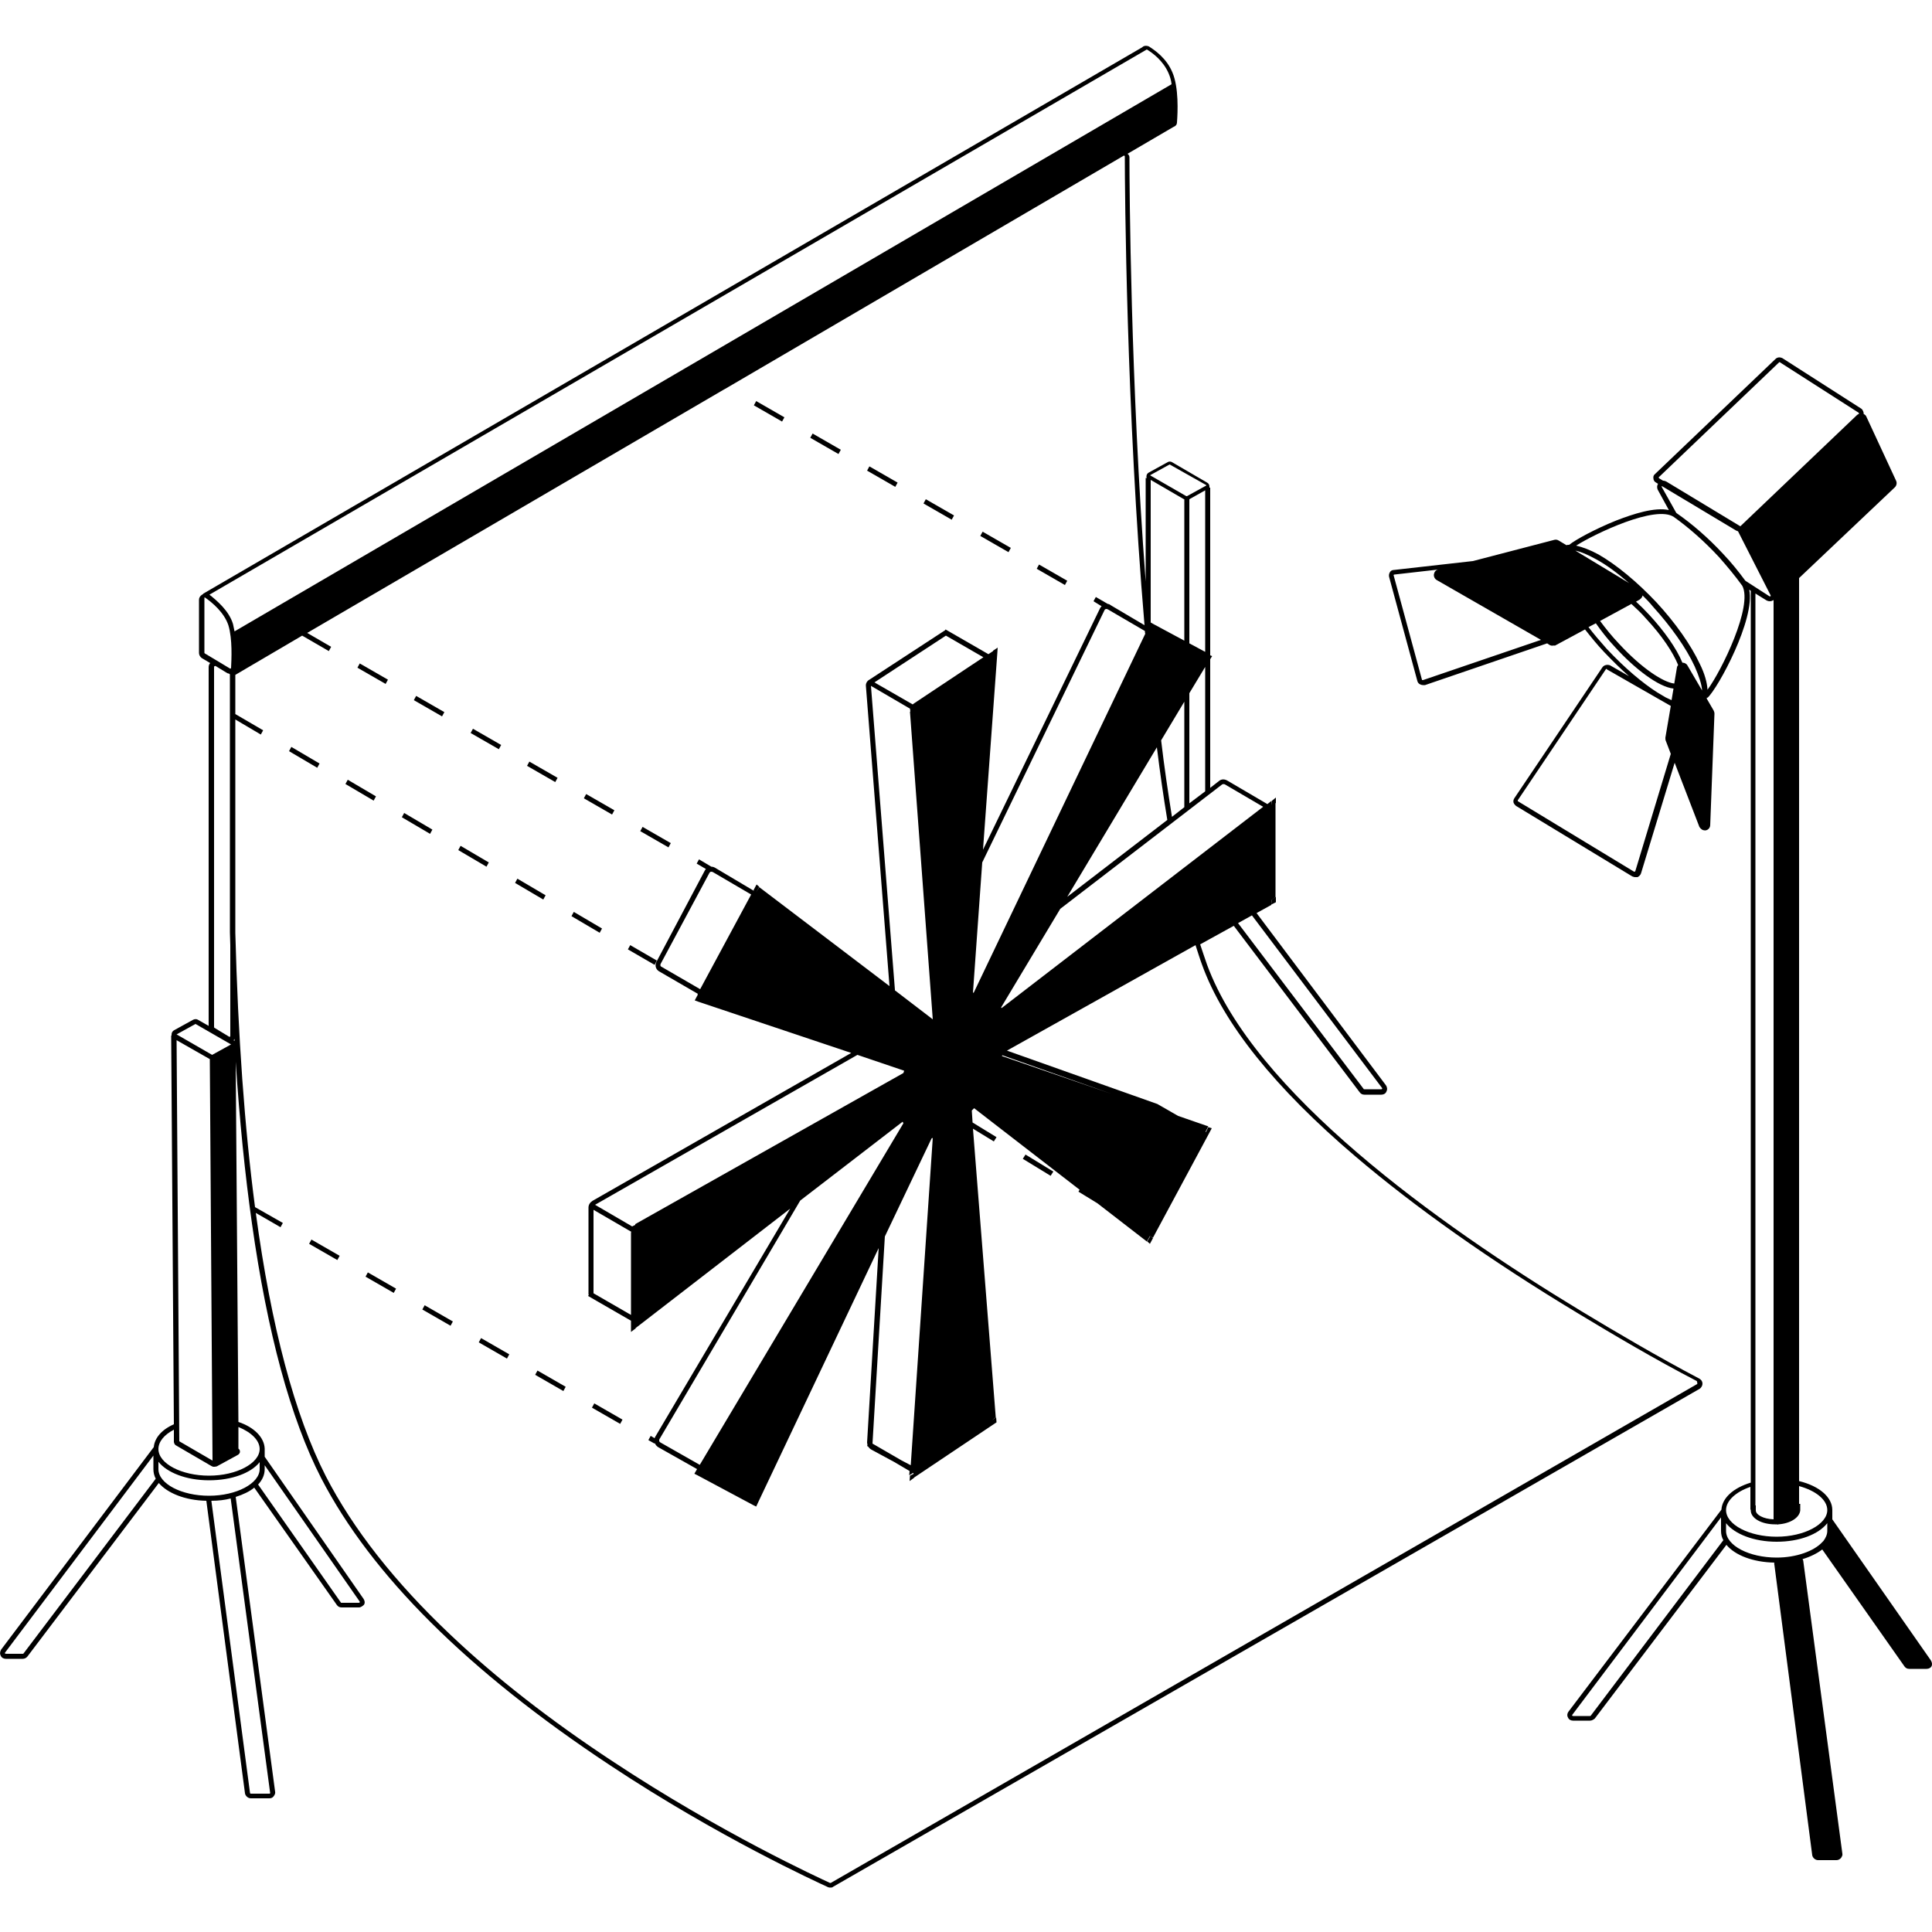 <?xml version="1.0" encoding="UTF-8"?> <!-- Generator: Adobe Illustrator 25.4.1, SVG Export Plug-In . SVG Version: 6.00 Build 0) --> <svg xmlns="http://www.w3.org/2000/svg" xmlns:xlink="http://www.w3.org/1999/xlink" id="Слой_1" x="0px" y="0px" viewBox="0 0 500 500" style="enable-background:new 0 0 500 500;" xml:space="preserve"> <g> <path d="M440.6,358.1c0-0.6-0.3-1-0.8-1.3c-10.8-5.7-21.5-12-30.6-17.5c-37.5-22.7-84.7-56.7-96.8-89.6c-0.6-1.7-1.2-3.5-1.8-5.3 l8.7-4.8l32.6,43.1c0.3,0.4,0.7,0.6,1.2,0.6h4.4c0.6,0,1.1-0.3,1.3-0.8c0.3-0.6,0.2-1.1-0.1-1.6l-33.5-44.6l3.8-2.1l0.1-1.3l1-0.7 v-24.3l0.1-0.1v-1.4l-1.1,0.9v1.1l0,0l-0.1-1.1l-1,0.8l-10.4-6.1c-0.7-0.4-1.5-0.4-2.1,0.1l-2.3,1.8v-33.3l0.5-0.8l-0.5-0.2v-43.4 H313c0-0.1,0-0.2,0-0.3c0-0.4-0.2-0.8-0.6-1l-9.1-5.3c-0.3-0.2-0.8-0.2-1.1,0l-4.9,2.7c-0.4,0.2-0.6,0.6-0.6,1c0,0.1,0,0.3,0.1,0.4 h-0.3v26.8c-3.9-51.4-4.2-102-4.2-109.7c0-0.4-0.1-0.7-0.5-1l11.8-6.9c0.1,0,0.1-0.1,0.2-0.1c0.5-0.2,0.8-0.6,0.8-1.1 c0.2-2.6,0.5-9.1-1.2-13c-1.5-3.6-4.5-5.7-6.1-6.7c-0.5-0.2-1-0.2-1.4,0c-0.1,0.1-0.3,0.2-0.4,0.3l-243,141.4l0.1,0.1 c-0.1,0-0.2,0-0.3,0.1c-0.5,0.3-0.8,0.8-0.8,1.3V169c0,0.5,0.3,1,0.7,1.3l2.2,1.3c-0.3,0.3-0.4,0.7-0.4,1.1v92.8l-2.8-1.6 c-0.3-0.2-0.8-0.2-1.2,0l-4.9,2.7c-0.4,0.2-0.7,0.6-0.7,1.1c0,0.1,0,0.2,0,0.3h-0.1L45,368.6c-3.2,1.4-5,3.6-5.2,5.9L0.3,426.9 c-0.3,0.5-0.4,1.1-0.1,1.6c0.2,0.5,0.7,0.8,1.3,0.8h4.4c0.4,0,0.9-0.2,1.2-0.6l34-44.9c2.2,2.6,6.8,4.5,12.3,4.6l10,75.7 c0.1,0.7,0.8,1.3,1.5,1.3h4.8c0.4,0,0.8-0.1,1.1-0.5s0.5-0.8,0.4-1.2L61,387.4c1.9-0.6,3.6-1.4,4.8-2.4l21.4,30.4 c0.3,0.4,0.7,0.6,1.2,0.6h4.5c0.5,0,1-0.4,1.3-0.7c0.3-0.5,0.2-1-0.1-1.5L68.5,377v-2.1h0c-0.1-2.8-2.6-5.5-6.8-6.9L61,274.8 c1,15.2,2.4,29.1,4.2,41.8c4,28.4,10,50.5,17.9,65.9c12.9,25,38,50,74.7,74.3c28.2,18.7,53.7,30.3,56.5,31.6 c0.2,0.1,0.4,0.1,0.6,0.1c0.3,0,0.5,0,0.7-0.2l224.3-128.9C440.3,359.1,440.6,358.6,440.6,358.1z M225.8,373.6 C225.8,373.6,225.8,373.5,225.8,373.6L229,320l12.1-25.4l0.3-0.1l-5.7,84.7l-2.3-1.2L225.8,373.6z M183.6,225.9 c0.1-0.1,0.2-0.3,0.4-0.3s0.3,0,0.5,0.1l9.9,5.8L181.2,256l-10-5.8c-0.3-0.1-0.4-0.5-0.2-0.8L183.6,225.9z M244.8,164.5l9.7,5.6 L236.6,182l-0.4,0.3l-9.9-5.7L244.8,164.5z M286.2,157.6c0.2,0,0.3,0,0.5,0.1l9.6,5.6c0,0.2,0,0.5,0.1,0.7l-44.4,92.9l-0.2,0 l2.4-33.7l31.7-65.4C285.9,157.8,286,157.7,286.2,157.6z M303.3,211.4c-1-6.3-2-12.9-2.8-19.8l6-10v27.3L303.3,211.4z M240.7,293.2 L240.7,293.2L240.7,293.2L240.7,293.2L240.7,293.2z M250.6,258.5L250.6,258.5L250.6,258.5L250.6,258.5z M234.3,288.4L234.3,288.4 L234.3,288.4L234.3,288.4z M299.4,193.4c0.8,6.5,1.7,12.8,2.7,18.8l-25.9,19.9L299.4,193.4z M311.9,168.7l-4.1-2.2v-37.3l4.1-2.3 V168.7z M306.5,165.8l-8-4.3l-0.7-0.4v-36.9l8.6,5c0,0,0.1,0,0.1,0V165.8z M225.4,177.5l10.1,5.9l0.1,0.7l-0.1,0.1l5.9,79.6 l-9.8-7.5c0-0.1,0-0.1,0-0.2L225.4,177.5C225.4,177.6,225.4,177.5,225.4,177.5z M234,277.1l-0.2,0.6l-69.4,39.1l0,0.2l-0.8,0.4 l-9.6-5.6l67.9-38.8L234,277.1z M153.6,313.1l9.8,5.7v0l-0.1,0.1v21.4l-9.7-5.6V313.1z M233.6,290.3l0.2,0.4l-52.7,88.4l-10.2-5.8 c-0.1-0.1-0.3-0.2-0.3-0.4s0-0.4,0.1-0.5l36.4-61.7L233.6,290.3z M259.3,273.3l0.1-0.2l28.3,10L259.3,273.3z M357.7,281.6 c0,0.1,0,0.2,0,0.2s-0.1,0.1-0.2,0.1h-4.4c-0.1,0-0.2,0-0.2-0.1l-32.5-42.9l3.6-2L357.7,281.6z M316.3,203c0.2-0.1,0.5-0.1,0.7,0 l9.9,5.8l-67.7,52.1l-0.1-0.2l15.3-25.5L316.3,203z M307.8,207.9v-28.5l4.1-6.8v32.2L307.8,207.9z M297.8,122.9l4.9-2.7l9.4,5.3 c0.1,0,0.1,0.1,0.1,0.1s0,0.1-0.1,0.1l-4.9,2.7c-0.1,0-0.2,0-0.2,0l-9.2-5.3c-0.1,0-0.1-0.1-0.1-0.1S297.7,122.9,297.8,122.9z M46.4,373l-0.7-103.8l8.6,4.9c0,0,0,0,0,0L55,378L46.4,373L46.4,373z M302.4,18.9c0.4,0.9,0.7,1.9,0.8,2.9L60.7,163.4 c-0.1-0.6-0.3-1.3-0.4-1.9c-1-3.4-4.2-6.1-6.1-7.6L296.8,12.8C298.3,13.7,301,15.7,302.4,18.9z M52.9,168.9v-14.1 c0-0.1,0-0.2,0.1-0.2c1.9,1.3,5,3.9,6.1,7.2c1.1,3.6,0.8,8.9,0.7,11.1l-0.1,0.1c0,0-0.1,0.1-0.2,0l-6.5-3.9 C52.9,169,52.9,169,52.9,168.9z M58.8,174.2c0.2,0.1,0.3,0.1,0.4,0.1l0.3,0.2c0,0,0,0,0,0c0,0.1,0,0.1,0,0.2v66.6 c0,1.1,0.1,2.2,0.1,3.3v23.5c0,0.1-0.1,0.2-0.1,0.2s-0.1,0.1-0.2,0l-3.8-2.3c-0.1-0.1-0.1-0.1-0.1-0.2v-93.2c0-0.1,0.1-0.2,0.1-0.2 h0.1c0.1,0,0.1,0,0.1-0.1L58.8,174.2z M60.7,268.9c0,0.2,0,0.3,0,0.5c-0.1-0.1-0.1-0.1-0.2-0.1l0,0C60.5,269.1,60.6,269,60.7,268.9 z M50.6,265l9.2,5.3l-4.9,2.7l-9.2-5.3L50.6,265z M6.1,427.9C6,428,6,428,5.9,428H1.5c-0.1,0-0.2-0.1-0.2-0.1s-0.1-0.1,0-0.2 l38.4-51v3.5c0,0.9,0.2,1.7,0.6,2.5L6.1,427.9z M41,380.2v-1.9c2.2,2.8,7.2,4.8,13.1,4.8c5.9,0,10.9-1.9,13.1-4.7v1.8 c0,3.7-6,6.9-13.1,6.9C47,387.1,41,384,41,380.2z M69.9,463.9c0.1,0.1,0,0.2,0,0.2c-0.1,0.1-0.1,0.1-0.2,0.1h-4.8 c-0.1,0-0.2-0.1-0.2-0.2l-10-75.6c1.8,0,3.5-0.2,5-0.6L69.9,463.9z M93.1,414.5c0,0.1,0,0.2,0,0.2s-0.1,0.1-0.2,0.1h-4.5 c-0.1,0-0.2,0-0.2-0.1l-21.4-30.5c1.1-1.2,1.7-2.5,1.7-4v-1L93.1,414.5z M67.2,375c0,3.7-6,6.9-13.1,6.9c-7.1,0-13.1-3.1-13.1-6.9 c0-1.9,1.5-3.7,4-5l0,3.2l0,0c0.1,0.4,0.2,0.7,0.6,0.9l9.1,5.3c0.2,0.1,0.4,0.2,0.6,0.2s0.4,0,0.8-0.1l5.5-3 c0.3-0.2,0.5-0.5,0.5-0.8s-0.1-0.6-0.4-0.8l0,0l0-5.6C65.1,370.7,67.2,372.8,67.2,375z M439.2,358.2L215,487.3c-0.1,0-0.2,0-0.2,0 c-2.8-1.3-28.2-12.9-56.3-31.5c-16.1-10.6-30.2-21.6-41.9-32.7c-14.5-13.7-25.3-27.5-32.3-41.1c-8-15.7-14.1-38.5-18.1-68.1 l6.4,3.7l0.6-1.1l-7.2-4.1c-2.7-20.5-4.4-44.2-5.1-71v-55.2l6.6,3.9l0.6-1.1l-7.2-4.2v-10c0-0.1,0-0.2,0.1-0.2l17.2-10.1l6.9,4 l0.6-1.1l-6.2-3.6l108.2-63.2l0.1,0l0.1-0.1l102.9-60.2c0.1-0.1,0.2,0,0.2,0c0.1,0.1,0.1,0.2,0.1,0.2c0,8.2,0.4,66.1,5.1,121.3 l-8.8-5.2c-0.2-0.2-0.5-0.3-0.7-0.3l-3.1-1.8l-0.6,1.1l2.1,1.3c-0.2,0.2-0.3,0.3-0.4,0.5l-30.3,62.5l3.7-50.8l-1.1,0.6v0l1.1-0.6 l0.1-1.5l-1.2,0.8v0.1l-1.2,0.8l-11.1-6.4l-0.1,0.2L225,175.9c-0.6,0.3-1,1-0.9,1.7l6.1,77.6l-33.7-25.6l-0.8,1.3l0,0l0.8-1.4 l-0.7-0.6l-0.8,1.5l0.2,0.2l-10.1-6c-0.3-0.2-0.7-0.3-1-0.3l0,0l-3.2-1.9l-0.6,1.1l2.4,1.4c-0.1,0.1-0.2,0.2-0.3,0.4l-12.5,23.6 c-0.5,0.9-0.2,2,0.7,2.5l10,5.8l-0.1,0.2l0.1,0l-0.8,1.5l0.8,0.3l0,0l39.7,13.3l-67,38.3c-0.6,0.4-1,1-1,1.7V335h0.1l-0.2,0.4 l11.1,6.4v1.6l1-0.7l0,0l-1,0.6v1.4l1.2-0.9l0-0.1l40-30.9l-34.9,59c-0.1,0.1-0.1,0.3-0.2,0.4l-1-0.6l-0.6,1.1l1.6,0.9l0.1-0.1 c0.1,0.4,0.5,0.8,0.8,1l10.1,5.7l-0.7,1.2l0.8,0.4l14.4,7.7l0.7-1.4l0,0l-0.7,1.4l0.8,0.4l0.7-1.5l0,0l31-65.4l-3,50.3 c0,0.2,0.1,0.5,0.1,0.7l-0.1,0.2l0.3,0.2c0.2,0.3,0.4,0.5,0.7,0.7l6.1,3.3l3.9,2.3l-0.1,1.1l1-0.6v0h0l0,0l0,0h0l0.1,0v0v1.3 l20.3-13.6l1.2-0.8l-0.1-1.3l-1.1,0.8v0l1-0.8l-5.9-74.7l5.4,3.3l0.7-1.1l-6.2-3.8l-0.2-3.1l0.6-0.6l27.3,21.1l-0.3,0.5l4.9,3 l12.8,9.9l0.8-1.4l0.1,0l-0.8,1.4l0.7,0.6l0.8-1.5l-0.6-0.4l0.6,0.3l14.4-26.8l0,0l0.8-1.5l-0.9-0.3l-0.6,1.3l-0.1-0.1l0.7-1.4 l-7.8-2.7l-5.4-3.1c-0.1,0-0.2-0.1-0.3-0.1l-38.6-13.7l48.8-27.3c0.6,1.8,1.1,3.5,1.7,5.1c5.5,15.2,18.9,31.9,39.7,49.6 c15.4,13.1,34.7,26.8,57.6,40.6c9.1,5.5,19.9,11.9,30.7,17.5c0.1,0.1,0.1,0.2,0.1,0.2C439.3,358.1,439.3,358.1,439.2,358.2z"></path> <polygon points="236.5,382.5 236.5,381.4 235.5,381.9 235.4,383.3 "></polygon> <polygon points="330.2,232.1 329.1,232.8 329,234.1 330.2,233.5 "></polygon> <polygon points="236.6,381.3 236.5,381.3 236.5,381.3 236.5,381.4 "></polygon> <path d="M499.7,429.7l-25.5-36.5v-2.3h0c0,0,0-0.1,0-0.1c0-3.3-3.3-6.2-8.6-7.5V149.6l24.8-23.5c0.4-0.4,0.6-1.1,0.3-1.7l-7.7-16.6 c-0.1-0.3-0.4-0.5-0.7-0.7c0-0.1,0-0.2,0-0.3c-0.1-0.4-0.3-0.9-0.7-1.1l-20.3-13c-0.6-0.3-1.3-0.3-1.8,0.2l-31.1,29.7 c-0.4,0.3-0.6,0.7-0.5,1.2c0,0.5,0.3,0.9,0.7,1.1l0.5,0.3c-0.3,0.5-0.3,1-0.1,1.5l2.9,5.3c-3.7-0.8-9.2,1-13.6,2.7 c-5.5,2.2-10.6,5-12.2,6.3c-0.3,0-0.5,0-0.7,0.1l-2-1.2c-0.3-0.2-0.7-0.3-1.1-0.2l-21.1,5.5l-20.4,2.3c-0.5,0-0.9,0.2-1.1,0.6 c-0.2,0.3-0.3,0.8-0.2,1.2l7.3,26.9c0.1,0.4,0.3,0.7,0.7,0.9c0.2,0.1,0.5,0.2,0.7,0.2c0.2,0,0.4,0,0.6,0l31.6-10.8l0.6,0.4 c0.2,0.1,0.4,0.2,0.7,0.2s0.5-0.1,0.7,0l7.8-4.2c1.5,1.9,3.1,3.9,4.9,5.8c2.2,2.3,4.3,4.4,6.5,6.3l-4.9-2.8c-0.7-0.3-1.6-0.1-2,0.5 l-22.8,33.9c-0.2,0.3-0.3,0.7-0.2,1.1c0.1,0.3,0.4,0.7,0.7,0.9l30,18.2c0.3,0.1,0.5,0.2,0.8,0.2c0.2,0,0.4,0,0.6,0 c0.4-0.2,0.8-0.6,0.9-1l8.7-28.6l6.4,16.6c0.3,0.5,0.8,0.9,1.4,0.9c0.1,0,0.2,0,0.2,0c0.7-0.1,1.2-0.7,1.2-1.4l1.1-28.8 c0-0.3-0.1-0.6-0.2-0.8l-1.8-3.1c0-0.1,0-0.2,0.1-0.3l0.1,0.1c2.8-2.6,12.4-20.4,10.8-28l0.4,0.3v230.8c-4.6,1.4-7.4,4-7.6,7 L405.9,443c-0.3,0.4-0.4,1-0.1,1.5c0.2,0.5,0.7,0.8,1.3,0.8h4.4c0.5,0,0.9-0.3,1.2-0.5l34.1-45c2.2,2.7,6.9,4.5,12.4,4.6 c0,0.2-0.1,0.4,0,0.5l9.8,75.2c0.1,0.7,0.8,1.3,1.5,1.3h4.8c0.4,0,0.8-0.2,1.1-0.5c0.3-0.4,0.5-0.8,0.4-1.2l-10.1-75.6 c0-0.2-0.1-0.4-0.2-0.6c2-0.6,3.8-1.5,5.1-2.5l21.3,30.3c0.3,0.4,0.7,0.6,1.2,0.6h4.5c0.6,0,1.1-0.3,1.3-0.7 C500.1,430.7,500,430.2,499.7,429.7z M429.3,123.5l31.1-29.7c0-0.1,0.2-0.1,0.3,0l20.3,13c0.1,0.1,0.1,0.2,0.1,0.2c0,0,0,0.1,0,0.1 c-0.2,0.1-0.4,0.2-0.5,0.3l-30.2,28.8c0,0,0,0,0,0l0,0l-19.2-11.6c-0.2-0.1-0.5-0.2-0.8-0.2l-1-0.6c-0.1-0.1-0.1-0.2-0.1-0.2 C429.2,123.6,429.2,123.6,429.3,123.5z M430.1,126.1c-0.1-0.2-0.1-0.2,0-0.3c0,0,0,0,0,0l19.2,11.5c0.2,0.1,0.3,0.1,0.5,0.2 c0,0,0,0,0,0l8.4,16.5c0.1,0.2,0.1,0.3,0,0.3c-0.1,0-0.2,0.1-0.3,0l-6.2-4c-1.7-2.3-3.6-4.7-5.8-7c-3.9-4.2-8.1-7.8-12-10.5 c0,0-0.1-0.1-0.1-0.1L430.1,126.1z M422.2,156.3c1.3,1.2,2.6,2.4,3.8,3.8c4.2,4.5,7,8.8,8.3,12c-0.1,0.2-0.3,0.4-0.3,0.6l-0.7,4.2 c-2.8-0.3-8.4-3.9-14.3-10.3c-1.9-2-3.5-4-4.9-5.9L422.2,156.3z M436.7,172.2c-0.3-0.5-0.8-0.7-1.3-0.7c-1.5-3.7-4.8-8.3-8.5-12.3 c-1.2-1.3-2.3-2.4-3.5-3.5l0.9-0.5c0.4-0.3,0.7-0.6,0.8-1.1c0.9,0.9,1.8,1.8,2.6,2.8c4.8,5.3,8.7,10.8,10.9,15.6 c1.1,2.5,1.8,4.6,1.9,6.2L436.7,172.2z M407.7,142.5c1.5,0.3,3.3,1.1,5.3,2.2c2.8,1.5,5.7,3.7,8.6,6.2L407.7,142.5z M368.3,176 c-0.1,0-0.2,0-0.2,0s-0.1,0-0.1-0.1l-7.3-26.9c-0.1-0.1,0-0.2,0-0.2s0-0.1,0.1-0.1l11.4-1.3c-0.6,0.1-1,0.6-1.1,1.2 c-0.1,0.6,0.2,1.2,0.7,1.5l27,15.5L368.3,176z M415.8,167.9c-1.7-1.9-3.3-3.8-4.7-5.6l1.9-1c1.4,2,3.1,4.2,5,6.2 c5,5.5,11.2,10.3,15.1,10.7l-0.5,3c-0.5-0.2-1-0.5-1.5-0.7l-2.2-1.3C425,176.7,420.5,172.9,415.8,167.9z M423.2,225.5L423.2,225.5 c-0.2,0.1-0.2,0.1-0.3,0.1l-30-18.2c-0.1,0-0.1-0.1-0.1-0.1c0-0.1,0-0.1,0-0.2l22.8-33.9c0.1-0.1,0.1-0.1,0.2-0.1 c0.1,0,0.1,0,0,0.1l16.6,9.5l-1.4,8.2c0,0.3,0,0.6,0.1,0.8l1.3,3.4L423.2,225.5z M441.9,178.5c-0.1-1.8-0.7-4.1-2-6.7 c-2.3-4.9-6.3-10.6-11.2-15.9c-5-5.3-10.3-9.7-15-12.4c-2.2-1.2-4.1-1.9-5.8-2.3c4.9-3.1,20.6-10.6,25.3-7.4 c3.8,2.7,7.9,6.3,11.7,10.4c2.2,2.5,4.2,4.9,6,7.4C453.7,156.8,445.6,173.5,441.9,178.5z M457.2,155.4c0.2,0.1,0.5,0.2,0.8,0.2 c0.4,0,0.6-0.1,1-0.3v237.9c-2.7-0.1-4.6-1.2-4.6-2.3v-1.3h-0.1v-236L457.2,155.4z M453,384.8v5.9h0.1v0.2c0,2,2.7,3.6,6.3,3.6 c0.2,0,0.4,0,0.6,0v0.1l0.2-0.1c3.1-0.2,5.5-1.7,5.7-3.6v-1.7h-0.3v-4.6c4.4,1.2,7.3,3.6,7.3,6.2c0,3.7-6,6.9-13.1,6.9 c-7.1,0-13.1-3.1-13.1-6.9C446.7,388.4,449.2,386.1,453,384.8z M411.7,444c-0.1,0.1-0.1,0.1-0.2,0.1h-4.4c-0.1,0-0.2-0.1-0.2-0.1 s-0.1-0.1,0-0.2l38.5-51.1v3.5c0,0.9,0.2,1.7,0.6,2.4L411.7,444z M446.7,396.2v-2c2.2,2.8,7.2,4.8,13.1,4.8 c5.9,0,10.8-1.9,13.1-4.8v2c0,0.9-0.4,1.8-1,2.6l-0.3,0.3c0,0,0,0,0,0c-2.1,2.3-6.7,4-11.8,4C452.7,403.1,446.7,400,446.7,396.2z"></path> <polygon points="100.4,175.9 93.1,171.7 92.5,172.8 99.8,177 "></polygon> <polygon points="173.6,218.2 166.3,214 165.7,215.1 173,219.3 "></polygon> <polygon points="115,184.3 107.7,180.1 107.1,181.2 114.4,185.4 "></polygon> <polygon points="129.7,192.8 122.4,188.6 121.8,189.7 129.1,193.9 "></polygon> <polygon points="159,209.7 151.7,205.5 151.1,206.6 158.4,210.8 "></polygon> <polygon points="144.3,201.3 137,197.1 136.4,198.2 143.7,202.4 "></polygon> <polygon points="170,248.6 163.1,244.6 162.5,245.7 169.4,249.7 "></polygon> <polygon points="141.2,231.7 133.9,227.4 133.3,228.5 140.6,232.8 "></polygon> <polygon points="126.5,223.2 119.2,218.9 118.6,220 125.9,224.3 "></polygon> <polygon points="155.8,240.3 148.5,236 147.9,237.1 155.2,241.4 "></polygon> <polygon points="111.9,214.7 104.6,210.4 104,211.5 111.3,215.8 "></polygon> <polygon points="97.3,206.1 90,201.8 89.4,202.9 96.7,207.2 "></polygon> <polygon points="82.7,197.6 75.4,193.3 74.8,194.4 82.1,198.7 "></polygon> <polygon points="232.3,124.9 225,120.7 224.4,121.8 231.7,126 "></polygon> <polygon points="217.6,116.4 210.3,112.2 209.7,113.3 217,117.5 "></polygon> <polygon points="203,108 195.7,103.8 195.1,104.9 202.4,109.1 "></polygon> <polygon points="261.6,141.8 254.3,137.6 253.7,138.7 261,142.9 "></polygon> <polygon points="246.9,133.4 239.6,129.2 239,130.3 246.3,134.5 "></polygon> <polygon points="276.2,150.3 268.9,146.1 268.3,147.2 275.6,151.4 "></polygon> <polygon points="138.5,355.8 145.8,360 146.4,358.9 139.1,354.7 "></polygon> <polygon points="153.2,364.3 160.5,368.5 161.1,367.4 153.8,363.2 "></polygon> <polygon points="80,321.9 87.3,326.1 87.9,325 80.6,320.8 "></polygon> <polygon points="123.9,347.4 131.2,351.6 131.8,350.5 124.5,346.3 "></polygon> <polygon points="109.3,338.9 116.6,343.1 117.2,342 109.9,337.8 "></polygon> <polygon points="94.6,330.4 101.9,334.6 102.5,333.5 95.2,329.3 "></polygon> <polygon points="264.7,299.9 271.9,304.3 272.6,303.2 265.4,298.8 "></polygon> </g> </svg> 